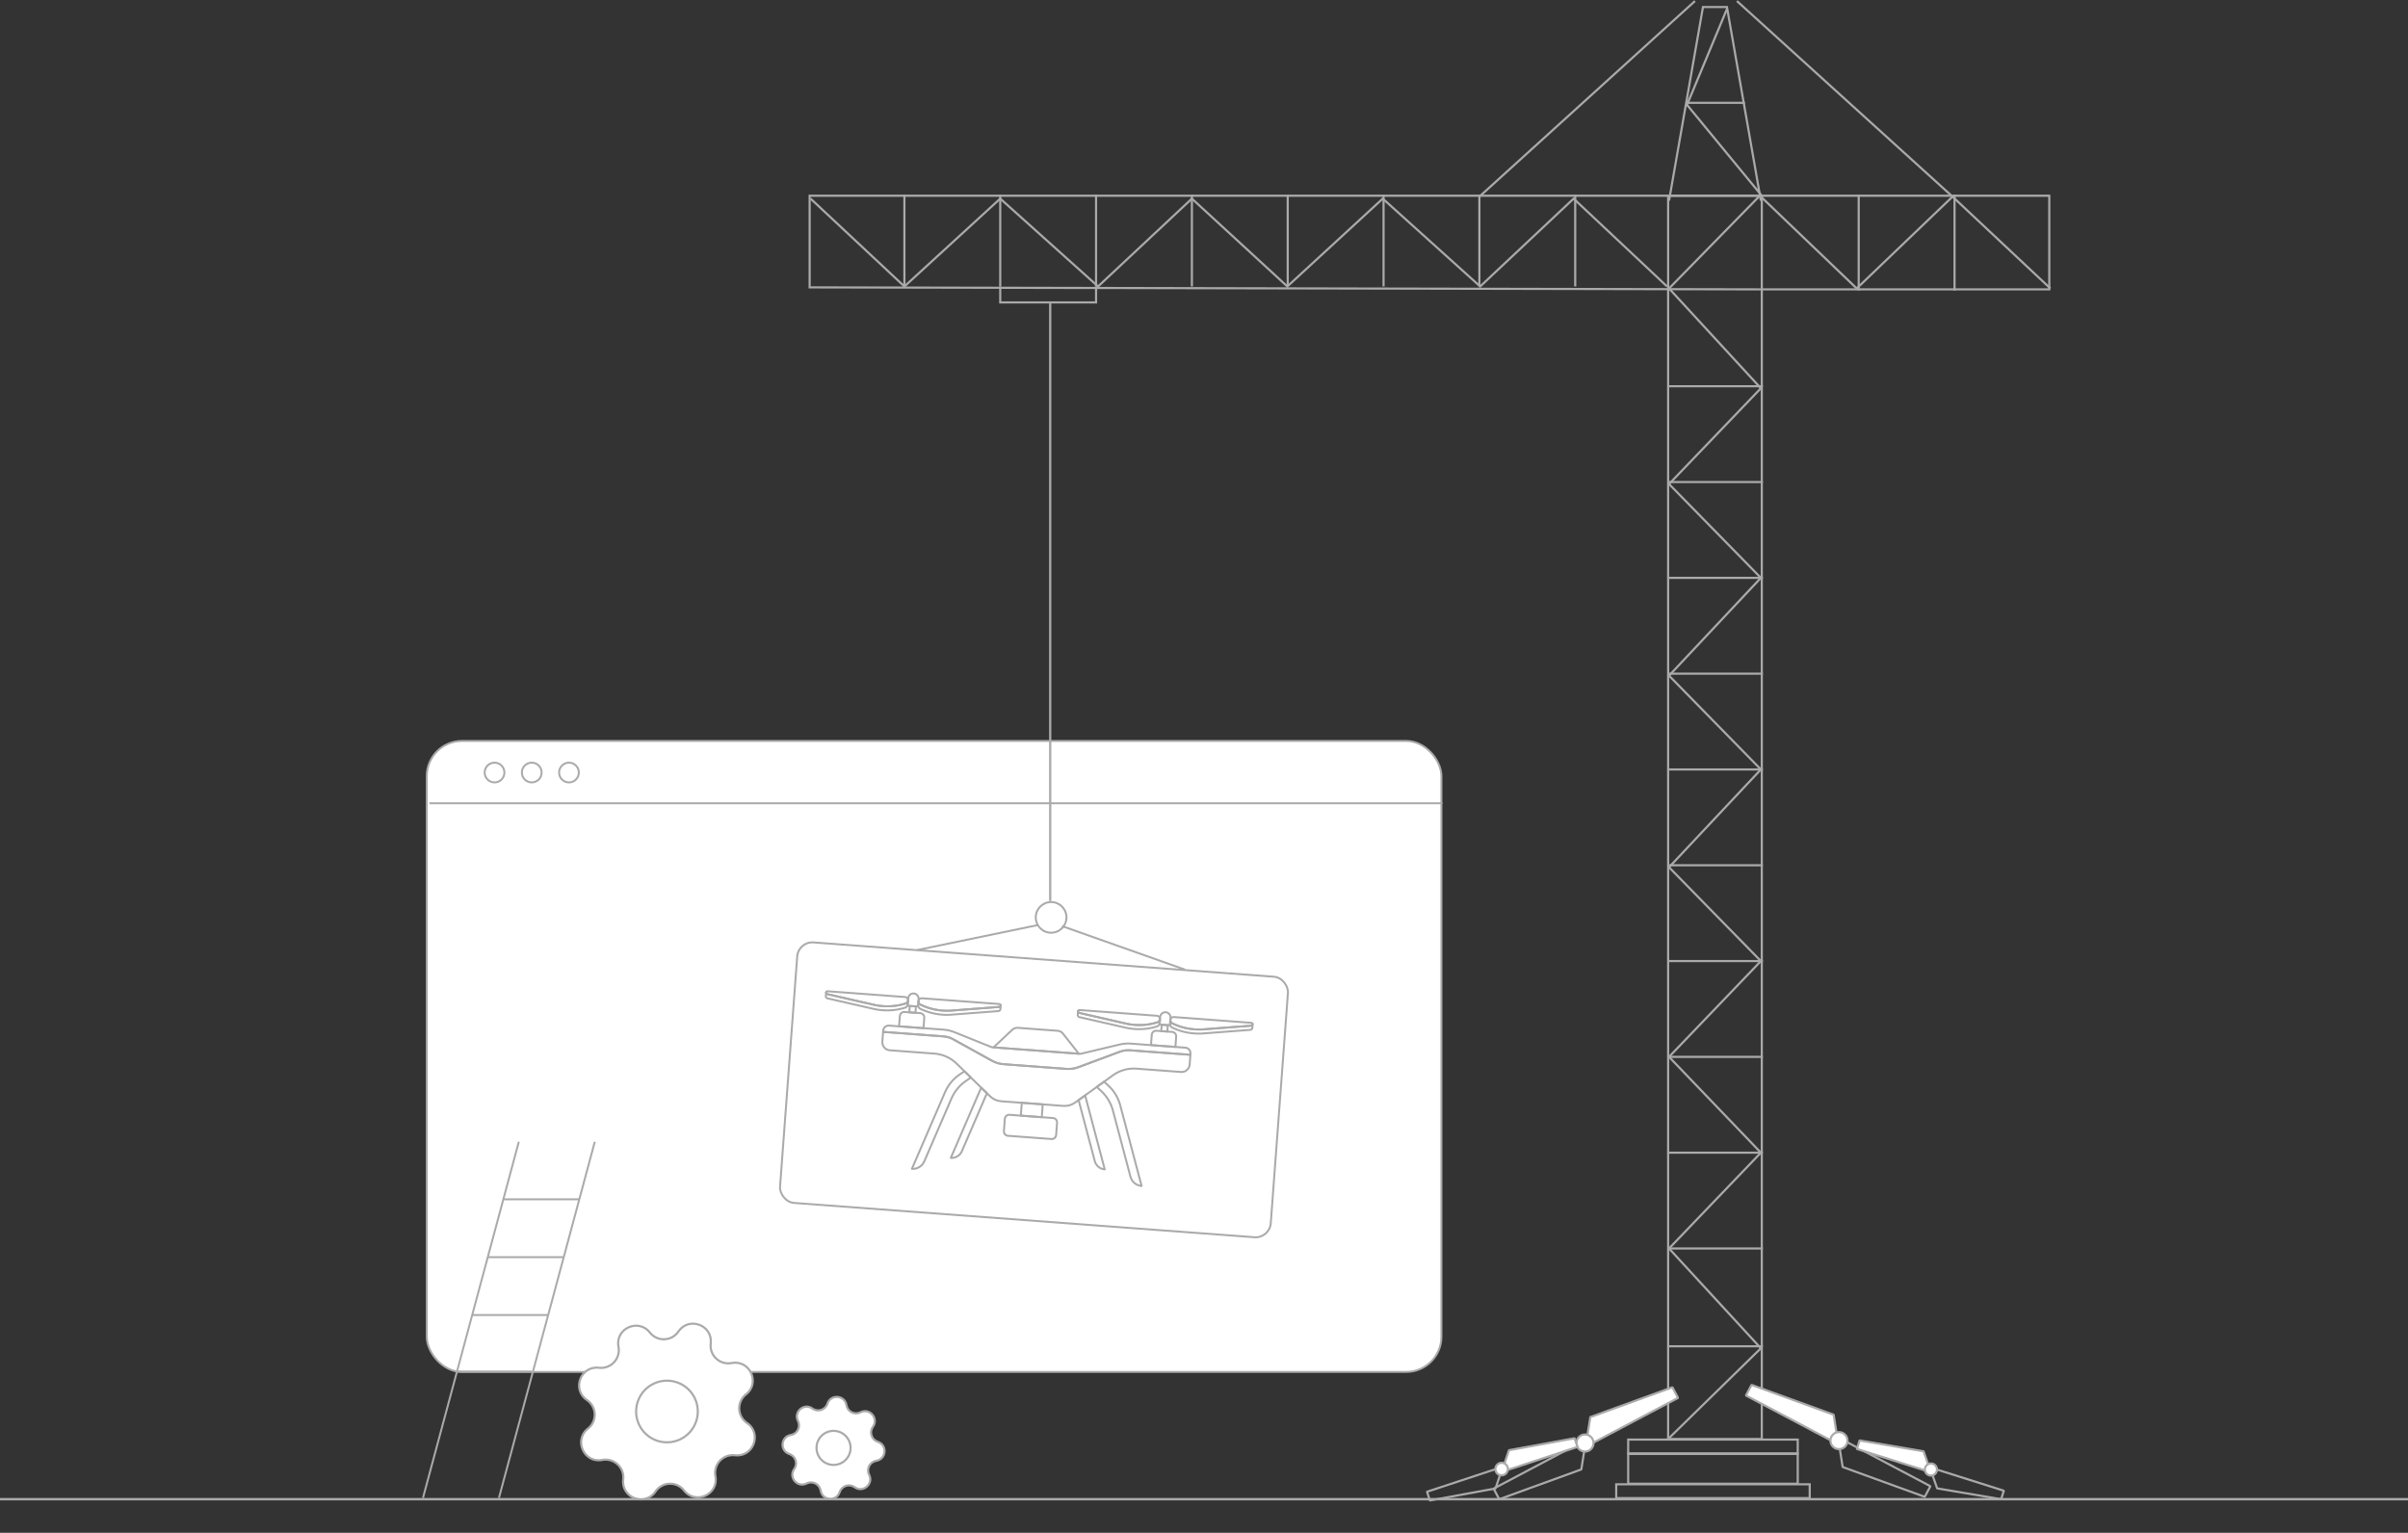 <svg xmlns="http://www.w3.org/2000/svg" width="1002" height="638" viewBox="0 0 1002 638" fill="none"><rect x="0" y="0" width="1002" height="638" fill="#333333" stroke="none"/><path d="M0 624L1002 624" stroke="#AAAAAA"></path><rect x="694.13" y="81.463" width="38.976" height="517.488" stroke="#AAAAAA" stroke-width="0.9"></rect><path d="M732.724 83.505L718.601 2.922H708.632L694.51 83.505" stroke="#AAAAAA" stroke-width="0.9"></path><path d="M694.51 598.57L732.724 561.186L694.51 519.649L732.724 479.773L694.51 439.897L732.724 400.021L694.51 360.975L732.724 320.269L694.51 281.223L732.724 240.517L694.51 201.472L732.724 161.596L694.51 120.058L732.724 81.013L701.987 43.629L718.601 3.753" stroke="#AAAAAA" stroke-width="0.9"></path><path d="M694.51 560.355H733.555" stroke="#AAAAAA" stroke-width="0.9"></path><path d="M694.51 519.649H733.555" stroke="#AAAAAA" stroke-width="0.9"></path><path d="M694.51 479.773H733.555" stroke="#AAAAAA" stroke-width="0.9"></path><path d="M694.51 439.897H733.555" stroke="#AAAAAA" stroke-width="0.9"></path><path d="M694.51 400.021H733.555" stroke="#AAAAAA" stroke-width="0.9"></path><path d="M694.51 360.145H733.555" stroke="#AAAAAA" stroke-width="0.9"></path><path d="M694.51 320.269H733.555" stroke="#AAAAAA" stroke-width="0.9"></path><path d="M694.51 280.393H733.555" stroke="#AAAAAA" stroke-width="0.9"></path><path d="M694.51 240.517H733.555" stroke="#AAAAAA" stroke-width="0.9"></path><path d="M694.51 200.641H733.555" stroke="#AAAAAA" stroke-width="0.9"></path><path d="M694.51 160.765H733.555" stroke="#AAAAAA" stroke-width="0.9"></path><path d="M731.893 81.463L852.733 81.463L852.733 120.439L731.894 120.439L731.893 120.439L336.907 119.609L336.907 81.463L731.893 81.463Z" stroke="#AAAAAA" stroke-width="0.9"></path><path d="M732.724 81.844L772.6 120.058L812.476 81.844M812.476 81.844L853.183 120.058M812.476 81.844L722.755 0.43" stroke="#AAAAAA" stroke-width="0.9"></path><path d="M813.308 81.013L813.308 120.889" stroke="#AAAAAA" stroke-width="0.9"></path><path d="M773.432 81.013L773.432 120.889" stroke="#AAAAAA" stroke-width="0.9"></path><path d="M726.078 42.798L701.986 42.798" stroke="#AAAAAA" stroke-width="0.9"></path><path d="M655.465 81.013L655.465 119.227" stroke="#AAAAAA" stroke-width="0.9"></path><path d="M615.589 81.013L615.589 119.227" stroke="#AAAAAA" stroke-width="0.9"></path><path d="M456.085 81.013L456.085 119.227" stroke="#AAAAAA" stroke-width="0.9"></path><path d="M416.209 81.013L416.209 119.227" stroke="#AAAAAA" stroke-width="0.9"></path><path d="M376.333 81.013L376.333 119.227" stroke="#AAAAAA" stroke-width="0.9"></path><path d="M575.713 81.013L575.713 119.227" stroke="#AAAAAA" stroke-width="0.9"></path><path d="M535.837 81.013L535.837 119.227" stroke="#AAAAAA" stroke-width="0.9"></path><path d="M495.961 81.013L495.961 119.227" stroke="#AAAAAA" stroke-width="0.9"></path><path d="M693.679 119.227L654.797 82.674L615.916 119.227L575.379 82.674L535.67 119.227L495.961 82.674" stroke="#AAAAAA" stroke-width="0.9"></path><path d="M495.961 82.674L456.916 119.227L416.209 82.674L376.333 119.227L337.288 82.674" stroke="#AAAAAA" stroke-width="0.9"></path><path d="M705.31 0.43L615.589 81.844" stroke="#AAAAAA" stroke-width="0.9"></path><path d="M416.209 119.227V125.873H456.085V119.227" stroke="#AAAAAA" stroke-width="0.9"></path><rect x="677.513" y="599.189" width="70.544" height="5.746" stroke="#AAAAAA" stroke-width="0.9"></rect><rect x="672.529" y="617.804" width="80.513" height="5.746" stroke="#AAAAAA" stroke-width="0.9"></rect><rect x="677.513" y="605.174" width="70.544" height="12.392" stroke="#AAAAAA" stroke-width="0.9"></rect><rect x="177.591" y="308.408" width="422.189" height="262.621" rx="14.646" fill="white" stroke="#AAAAAA" stroke-width="0.815"></rect><path d="M215.892 475.219L176 623.497" stroke="#AAAAAA" stroke-width="0.815"></path><path d="M247.503 475.219L207.611 623.497" stroke="#AAAAAA" stroke-width="0.815"></path><path d="M189.59 570.901H221.202" stroke="#AAAAAA" stroke-width="0.815"></path><path d="M196.769 547.351H228.381" stroke="#AAAAAA" stroke-width="0.815"></path><path d="M202.789 523.265H234.401" stroke="#AAAAAA" stroke-width="0.815"></path><path d="M209.409 499.18H241.022" stroke="#AAAAAA" stroke-width="0.815"></path><path d="M178.689 334.344H600.188" stroke="#AAAAAA" stroke-width="0.815"></path><path d="M240.862 321.548C240.862 323.817 239.022 325.656 236.753 325.656C234.484 325.656 232.645 323.817 232.645 321.548C232.645 319.279 234.484 317.44 236.753 317.44C239.022 317.44 240.862 319.279 240.862 321.548Z" stroke="#AAAAAA" stroke-width="0.815"></path><path d="M225.378 321.548C225.378 323.817 223.539 325.656 221.27 325.656C219.001 325.656 217.162 323.817 217.162 321.548C217.162 319.279 219.001 317.44 221.27 317.44C223.539 317.44 225.378 319.279 225.378 321.548Z" stroke="#AAAAAA" stroke-width="0.815"></path><path d="M209.895 321.548C209.895 323.817 208.056 325.656 205.787 325.656C203.518 325.656 201.678 323.817 201.678 321.548C201.678 319.279 203.518 317.44 205.787 317.44C208.056 317.44 209.895 319.279 209.895 321.548Z" stroke="#AAAAAA" stroke-width="0.815"></path><circle cx="437.387" cy="381.841" r="6.387" fill="white" stroke="#AAAAAA" stroke-width="0.815"></circle><path d="M382.913 421.698L376.396 421.212C375.388 421.137 374.511 421.892 374.436 422.9L374.117 427.19L384.281 427.948L384.6 423.657C384.675 422.65 383.92 421.773 382.913 421.698Z" stroke="#AAAAAA" stroke-width="0.815" stroke-linecap="round" stroke-linejoin="round"></path><path d="M381.125 418.891L378.572 418.701L378.374 421.36L380.927 421.55L381.125 418.891Z" stroke="#AAAAAA" stroke-width="0.815" stroke-linecap="round" stroke-linejoin="round"></path><path d="M381.374 418.91L378.322 418.683C377.967 418.656 377.71 418.348 377.736 418.002L377.922 415.507C378.011 414.317 379.052 413.419 380.242 413.508C381.433 413.597 382.33 414.638 382.241 415.829L382.055 418.324C382.029 418.679 381.72 418.936 381.374 418.91Z" stroke="#AAAAAA" stroke-width="0.815" stroke-linecap="round" stroke-linejoin="round"></path><path d="M343.759 413.038L343.757 413.058" stroke="#AAAAAA" stroke-width="0.815" stroke-linecap="round" stroke-linejoin="round"></path><path d="M376.794 417.7L376.104 417.9C372.306 418.997 368.302 419.123 364.409 418.389L344.301 413.793C343.959 413.719 343.732 413.403 343.758 413.057L343.639 414.651C343.608 415.063 343.88 415.431 344.288 415.529L364.282 420.098C368.175 420.822 372.17 420.705 375.977 419.608L376.588 419.432C377.229 419.248 377.696 418.675 377.746 418.003L377.848 416.64L377.808 416.656C377.675 417.148 377.307 417.555 376.804 417.701L376.794 417.7Z" stroke="#AAAAAA" stroke-width="0.815" stroke-linecap="round" stroke-linejoin="round"></path><path d="M344.301 413.793L364.409 418.389C368.302 419.113 372.296 418.996 376.103 417.9L376.794 417.7C377.297 417.554 377.665 417.147 377.798 416.656C377.824 416.571 377.849 416.486 377.856 416.39C377.91 415.67 377.368 415.041 376.648 414.987L344.324 412.578C344.045 412.557 343.799 412.761 343.768 413.039L343.767 413.058L343.757 413.057C343.732 413.403 343.959 413.719 344.301 413.793Z" stroke="#AAAAAA" stroke-width="0.815" stroke-linecap="round" stroke-linejoin="round"></path><path d="M416.394 418.451L416.392 418.47" stroke="#AAAAAA" stroke-width="0.815" stroke-linecap="round" stroke-linejoin="round"></path><path d="M383.032 418.165L383.686 418.465C387.278 420.113 391.22 420.831 395.179 420.682L415.745 419.117C416.095 419.095 416.366 418.816 416.392 418.47L416.273 420.063C416.243 420.476 415.919 420.799 415.502 420.836L395.051 422.391C391.094 422.53 387.161 421.822 383.558 420.173L382.98 419.908C382.373 419.631 381.996 418.995 382.046 418.323L382.147 416.961L382.184 416.983C382.243 417.489 382.547 417.946 383.023 418.165L383.032 418.165Z" stroke="#AAAAAA" stroke-width="0.815" stroke-linecap="round" stroke-linejoin="round"></path><path d="M415.746 419.117L395.179 420.682C391.222 420.821 387.289 420.113 383.686 418.465L383.033 418.165C382.557 417.946 382.253 417.489 382.195 416.983C382.182 416.895 382.169 416.807 382.176 416.711C382.23 415.992 382.859 415.45 383.579 415.503L415.903 417.912C416.182 417.933 416.396 418.171 416.384 418.45L416.383 418.469C416.357 418.815 416.086 419.094 415.736 419.116L415.746 419.117Z" stroke="#AAAAAA" stroke-width="0.815" stroke-linecap="round" stroke-linejoin="round"></path><path d="M487.737 429.51L481.22 429.024C480.212 428.949 479.336 429.704 479.261 430.712L478.941 435.002L489.105 435.759L489.424 431.469C489.5 430.461 488.745 429.585 487.737 429.51Z" stroke="#AAAAAA" stroke-width="0.815" stroke-linecap="round" stroke-linejoin="round"></path><path d="M485.948 426.703L483.396 426.513L483.197 429.171L485.75 429.362L485.948 426.703Z" stroke="#AAAAAA" stroke-width="0.815" stroke-linecap="round" stroke-linejoin="round"></path><path d="M486.199 426.722L483.147 426.494C482.791 426.468 482.535 426.159 482.56 425.814L482.746 423.318C482.835 422.128 483.877 421.231 485.067 421.32C486.257 421.408 487.154 422.45 487.065 423.64L486.879 426.135C486.853 426.491 486.544 426.747 486.199 426.722Z" stroke="#AAAAAA" stroke-width="0.815" stroke-linecap="round" stroke-linejoin="round"></path><path d="M448.592 420.85L448.59 420.87" stroke="#AAAAAA" stroke-width="0.815" stroke-linecap="round" stroke-linejoin="round"></path><path d="M481.617 425.512L480.927 425.711C477.13 426.809 473.125 426.935 469.232 426.201L449.125 421.604C448.783 421.531 448.555 421.215 448.581 420.869L448.462 422.462C448.432 422.875 448.703 423.243 449.111 423.341L469.105 427.909C472.998 428.634 476.993 428.516 480.8 427.42L481.411 427.243C482.052 427.06 482.52 426.486 482.57 425.815L482.671 424.452L482.631 424.468C482.498 424.96 482.13 425.367 481.627 425.513L481.617 425.512Z" stroke="#AAAAAA" stroke-width="0.815" stroke-linecap="round" stroke-linejoin="round"></path><path d="M449.133 421.605L469.241 426.201C473.134 426.926 477.129 426.808 480.935 425.712L481.626 425.512C482.129 425.367 482.497 424.96 482.63 424.468C482.656 424.383 482.682 424.298 482.689 424.202C482.742 423.482 482.2 422.853 481.481 422.799L449.156 420.39C448.878 420.37 448.631 420.573 448.601 420.851L448.599 420.87C448.573 421.216 448.801 421.532 449.143 421.605L449.133 421.605Z" stroke="#AAAAAA" stroke-width="0.815" stroke-linecap="round" stroke-linejoin="round"></path><path d="M521.217 426.262L521.215 426.282" stroke="#AAAAAA" stroke-width="0.815" stroke-linecap="round" stroke-linejoin="round"></path><path d="M487.865 425.978L488.519 426.277C492.111 427.925 496.053 428.643 500.012 428.494L520.579 426.929C520.928 426.907 521.199 426.628 521.225 426.282L521.106 427.876C521.076 428.288 520.752 428.612 520.335 428.648L499.884 430.203C495.927 430.342 491.994 429.634 488.391 427.986L487.813 427.72C487.206 427.444 486.829 426.807 486.879 426.136L486.98 424.773L487.017 424.795C487.076 425.301 487.38 425.758 487.856 425.977L487.865 425.978Z" stroke="#AAAAAA" stroke-width="0.815" stroke-linecap="round" stroke-linejoin="round"></path><path d="M520.569 426.928L500.002 428.493C496.045 428.633 492.112 427.925 488.509 426.276L487.856 425.977C487.38 425.758 487.077 425.301 487.018 424.795C487.005 424.707 486.992 424.619 486.999 424.523C487.053 423.803 487.682 423.261 488.402 423.315L520.727 425.724C521.005 425.745 521.219 425.983 521.208 426.262L521.206 426.281C521.181 426.626 520.909 426.905 520.56 426.928L520.569 426.928Z" stroke="#AAAAAA" stroke-width="0.815" stroke-linecap="round" stroke-linejoin="round"></path><path d="M493.272 436.07L470.525 434.375C469.009 434.262 467.485 434.38 466.001 434.732L449.613 438.636L412.729 435.887L397.1 429.598C395.685 429.029 394.196 428.686 392.679 428.573L369.933 426.878C368.685 426.785 367.592 427.727 367.499 428.975L367.461 429.493L392.587 431.365C394.017 431.472 395.415 431.885 396.665 432.586L412.802 441.519C414.266 442.333 415.89 442.811 417.56 442.935L443.781 444.889C445.451 445.014 447.129 444.772 448.697 444.194L465.979 437.751C467.329 437.254 468.763 437.042 470.193 437.149L495.32 439.021L495.358 438.503C495.451 437.255 494.51 436.162 493.262 436.069L493.272 436.07Z" stroke="#AAAAAA" stroke-width="0.815" stroke-linecap="round" stroke-linejoin="round"></path><path d="M407.956 453.453L395.651 481.942C397.618 482.089 399.468 480.972 400.25 479.158L410.348 455.793C410.454 455.541 410.579 455.289 410.703 455.048L408.319 452.718C408.195 452.959 408.081 453.202 407.975 453.455L407.956 453.453Z" stroke="#AAAAAA" stroke-width="0.815" stroke-linecap="round" stroke-linejoin="round"></path><path d="M399.368 447.216C396.666 449.031 394.535 451.594 393.241 454.586L379.455 486.507C381.662 486.671 383.724 485.416 384.609 483.388L395.921 457.208C397.194 454.253 399.283 451.726 401.937 449.916L404.002 448.497L401.33 445.885L399.369 447.206L399.368 447.216Z" stroke="#AAAAAA" stroke-width="0.815" stroke-linecap="round" stroke-linejoin="round"></path><path d="M449.034 458.686L455.558 483.29C456.063 485.2 457.726 486.578 459.694 486.725L451.747 456.726C451.68 456.461 451.593 456.203 451.516 455.947L448.813 457.897C448.9 458.155 448.986 458.422 449.053 458.687L449.034 458.686Z" stroke="#AAAAAA" stroke-width="0.815" stroke-linecap="round" stroke-linejoin="round"></path><path d="M458.225 454.111C460.58 456.304 462.263 459.112 463.093 462.214L470.4 489.781C470.965 491.917 472.828 493.465 475.035 493.63L466.133 460.018C465.296 456.867 463.578 454.018 461.165 451.821L459.422 450.224L456.392 452.411L458.224 454.121L458.225 454.111Z" stroke="#AAAAAA" stroke-width="0.815" stroke-linecap="round" stroke-linejoin="round"></path><path d="M470.202 437.159C468.772 437.053 467.329 437.254 465.988 437.762L448.706 444.204C447.137 444.792 445.46 445.024 443.79 444.9L417.569 442.946C415.899 442.821 414.276 442.333 412.811 441.529L396.674 432.597C395.414 431.904 394.026 431.482 392.596 431.376L367.47 429.503L367.167 433.563C367.03 435.406 368.416 437.015 370.258 437.152L388.839 438.537C392.314 438.796 395.581 440.274 398.073 442.709L401.329 445.895L404.001 448.507L408.319 452.727L410.703 455.057L411.953 456.28C413.203 457.502 414.847 458.242 416.594 458.372L442.478 460.301C444.225 460.431 445.96 459.943 447.378 458.919L448.795 457.896L451.498 455.945L456.394 452.411L459.423 450.224L463.116 447.556C465.941 445.518 469.392 444.54 472.866 444.798L491.447 446.183C493.29 446.32 494.899 444.935 495.036 443.092L495.338 439.032L470.212 437.16L470.202 437.159Z" stroke="#AAAAAA" stroke-width="0.815" stroke-linecap="round" stroke-linejoin="round"></path><path d="M442.247 430.125C441.753 429.5 440.943 429.101 440.06 429.036L423.6 427.809C422.717 427.743 421.856 428.027 421.276 428.562L413.42 435.949L448.912 438.593L442.237 430.124L442.247 430.125Z" stroke="#AAAAAA" stroke-width="0.815" stroke-linecap="round" stroke-linejoin="round"></path><path d="M438.183 465.357L420.063 464.006C419.067 463.932 418.199 464.68 418.124 465.676L417.742 470.801C417.668 471.798 418.416 472.666 419.412 472.74L437.533 474.09C438.529 474.165 439.397 473.417 439.471 472.42L439.853 467.295C439.928 466.299 439.18 465.431 438.183 465.357Z" stroke="#AAAAAA" stroke-width="0.815" stroke-linecap="round" stroke-linejoin="round"></path><path d="M433.897 459.662L425.173 459.012L424.774 464.358L433.499 465.008L433.897 459.662Z" stroke="#AAAAAA" stroke-width="0.815" stroke-linecap="round" stroke-linejoin="round"></path><rect x="332.199" y="391.791" width="204.76" height="108.73" rx="6.31" transform="rotate(4.262 332.199 391.791)" stroke="#AAAAAA" stroke-width="0.815"></rect><path d="M441.917 385.465L493.107 403.585" stroke="#AAAAAA" stroke-width="0.815"></path><path d="M431.951 385.012L381.667 395.431" stroke="#AAAAAA" stroke-width="0.815"></path><path d="M437 126V375" stroke="#AAAAAA" stroke-width="0.947"></path><path d="M661.748 589.888L660.591 597.198C660.587 597.224 660.593 597.25 660.608 597.271L662.846 600.468C662.875 600.509 662.93 600.522 662.975 600.499L698.168 581.887C698.217 581.861 698.235 581.8 698.209 581.752L695.959 577.497C695.936 577.453 695.884 577.433 695.837 577.45L661.813 589.81C661.779 589.822 661.754 589.852 661.748 589.888Z" fill="white" stroke="#AAAAAA" stroke-width="0.9"></path><path d="M659.178 604.204L658.015 611.553C658.009 611.589 657.984 611.619 657.95 611.631L623.926 623.992C623.879 624.009 623.827 623.989 623.803 623.945L621.553 619.69C621.528 619.641 621.546 619.581 621.595 619.555L655.982 601.369" stroke="#AAAAAA" stroke-width="0.9"></path><circle cx="659.543" cy="600.617" r="3.55" transform="rotate(62.127 659.543 600.617)" fill="white" stroke="#AAAAAA" stroke-width="0.9"></circle><path d="M627.883 603.66L626.08 609.016C626.074 609.035 626.075 609.055 626.083 609.073L627.361 611.766C627.378 611.8 627.418 611.817 627.454 611.805L656.326 602.276C656.366 602.263 656.388 602.22 656.375 602.18L655.223 598.689C655.211 598.653 655.174 598.631 655.136 598.638L627.942 603.609C627.914 603.614 627.892 603.633 627.883 603.66Z" fill="white" stroke="#AAAAAA" stroke-width="0.9"></path><path d="M624.123 614.111L622.31 619.497C622.301 619.523 622.279 619.543 622.252 619.548L595.057 624.518C595.02 624.525 594.983 624.503 594.971 624.467L593.819 620.977C593.806 620.937 593.827 620.894 593.867 620.88L622.078 611.569" stroke="#AAAAAA" stroke-width="0.9"></path><circle cx="624.855" cy="611.457" r="2.605" transform="rotate(71.734 624.855 611.457)" fill="white" stroke="#AAAAAA" stroke-width="0.9"></circle><path d="M763.015 588.888L764.172 596.198C764.176 596.224 764.17 596.25 764.155 596.271L761.917 599.468C761.888 599.509 761.833 599.522 761.788 599.499L726.595 580.887C726.546 580.861 726.528 580.8 726.553 580.752L728.803 576.497C728.827 576.453 728.879 576.433 728.926 576.45L762.95 588.81C762.984 588.822 763.009 588.852 763.015 588.888Z" fill="white" stroke="#AAAAAA" stroke-width="0.9"></path><path d="M765.584 603.204L766.748 610.553C766.754 610.589 766.779 610.619 766.813 610.631L800.837 622.992C800.884 623.009 800.936 622.989 800.959 622.945L803.209 618.69C803.235 618.641 803.217 618.581 803.168 618.555L768.78 600.369" stroke="#AAAAAA" stroke-width="0.9"></path><circle cx="4" cy="4" r="3.55" transform="matrix(-0.468 0.884 0.884 0.468 763.554 594.211)" fill="white" stroke="#AAAAAA" stroke-width="0.9"></circle><path d="M800.444 604.109L802.264 609.299C802.27 609.317 802.269 609.337 802.261 609.354L801.05 611.99C801.035 612.024 800.996 612.041 800.96 612.03L772.752 603.108C772.713 603.096 772.691 603.054 772.703 603.015L773.782 599.604C773.793 599.569 773.829 599.547 773.865 599.554L800.387 604.06C800.413 604.065 800.435 604.083 800.444 604.109Z" fill="white" stroke="#AAAAAA" stroke-width="0.9"></path><path d="M804.229 614.233L806.059 619.451C806.068 619.477 806.09 619.495 806.116 619.5L832.638 624.006C832.674 624.013 832.71 623.991 832.721 623.955L833.8 620.545C833.812 620.506 833.79 620.464 833.751 620.452L806.189 611.735" stroke="#AAAAAA" stroke-width="0.9"></path><circle cx="2.973" cy="2.973" r="2.523" transform="matrix(-0.302 0.953 0.953 0.302 801.547 607.928)" fill="white" stroke="#AAAAAA" stroke-width="0.9"></circle><path d="M282.311 554.203C286.645 547.803 296.657 551.539 295.737 559.214C295.599 560.367 295.735 561.536 296.133 562.627C296.532 563.717 297.183 564.698 298.033 565.49C298.882 566.281 299.907 566.861 301.023 567.181C302.139 567.502 303.314 567.555 304.455 567.335C312.045 565.876 316.485 575.597 310.408 580.379C309.496 581.096 308.766 582.018 308.277 583.071C307.789 584.123 307.556 585.276 307.597 586.436C307.638 587.595 307.952 588.729 308.514 589.744C309.075 590.76 309.868 591.628 310.829 592.279C317.229 596.613 313.493 606.625 305.818 605.705C304.665 605.567 303.496 605.703 302.405 606.102C301.315 606.5 300.334 607.151 299.542 608.001C298.751 608.85 298.171 609.875 297.85 610.991C297.53 612.107 297.477 613.283 297.697 614.423C299.156 622.013 289.435 626.453 284.653 620.376C283.936 619.464 283.014 618.734 281.961 618.246C280.908 617.757 279.756 617.524 278.596 617.565C277.436 617.606 276.303 617.92 275.287 618.482C274.272 619.043 273.403 619.836 272.752 620.797C268.418 627.197 258.407 623.461 259.326 615.786C259.465 614.633 259.329 613.464 258.93 612.373C258.531 611.283 257.881 610.302 257.031 609.51C256.182 608.719 255.157 608.139 254.041 607.819C252.925 607.498 251.749 607.445 250.609 607.665C243.019 609.124 238.579 599.403 244.656 594.621C245.568 593.904 246.298 592.982 246.786 591.929C247.275 590.877 247.508 589.724 247.467 588.564C247.426 587.404 247.112 586.271 246.55 585.255C245.989 584.24 245.195 583.372 244.235 582.72C237.835 578.386 241.571 568.375 249.246 569.295C250.399 569.433 251.568 569.297 252.659 568.898C253.749 568.5 254.73 567.849 255.521 566.999C256.313 566.15 256.893 565.125 257.213 564.009C257.534 562.893 257.587 561.717 257.367 560.577C255.908 552.987 265.629 548.547 270.41 554.624C273.509 558.557 279.507 558.339 282.311 554.203Z" fill="white" stroke="#AAAAAA" stroke-width="0.9" stroke-linecap="round" stroke-linejoin="round"></path><path d="M265.509 583.012C264.318 586.201 264.444 589.732 265.857 592.829C267.27 595.925 269.856 598.333 273.044 599.523C276.233 600.713 279.764 600.588 282.86 599.175C285.957 597.762 288.365 595.176 289.555 591.987C290.745 588.799 290.62 585.268 289.207 582.171C287.793 579.075 285.208 576.667 282.019 575.477C278.831 574.287 275.3 574.412 272.203 575.825C269.107 577.238 266.699 579.824 265.509 583.012Z" fill="white" stroke="#AAAAAA" stroke-width="0.9" stroke-linecap="round" stroke-linejoin="round"></path><path d="M344.317 584.24C345.643 580.181 351.527 580.639 352.209 584.854C352.311 585.487 352.561 586.088 352.939 586.606C353.317 587.124 353.812 587.546 354.383 587.836C354.955 588.127 355.587 588.279 356.229 588.279C356.87 588.279 357.502 588.128 358.074 587.838C361.882 585.906 365.72 590.391 363.223 593.856C362.848 594.375 362.601 594.976 362.502 595.61C362.403 596.243 362.455 596.891 362.653 597.5C362.852 598.109 363.191 598.663 363.644 599.117C364.097 599.57 364.65 599.911 365.259 600.11C369.318 601.436 368.86 607.32 364.645 608.002C364.012 608.104 363.411 608.354 362.893 608.732C362.375 609.11 361.953 609.605 361.663 610.177C361.372 610.748 361.22 611.381 361.22 612.022C361.22 612.663 361.371 613.296 361.661 613.867C363.593 617.675 359.108 621.513 355.643 619.016C355.124 618.641 354.523 618.394 353.889 618.295C353.256 618.196 352.609 618.248 351.999 618.446C351.39 618.645 350.836 618.984 350.382 619.437C349.929 619.89 349.588 620.443 349.389 621.053C348.063 625.111 342.179 624.653 341.497 620.438C341.395 619.805 341.145 619.205 340.767 618.686C340.389 618.168 339.894 617.747 339.322 617.456C338.751 617.165 338.119 617.013 337.477 617.013C336.836 617.013 336.203 617.164 335.632 617.455C331.824 619.386 327.986 614.901 330.483 611.437C330.858 610.917 331.105 610.316 331.204 609.683C331.303 609.049 331.251 608.402 331.053 607.792C330.854 607.183 330.515 606.629 330.062 606.175C329.609 605.722 329.056 605.382 328.446 605.182C324.388 603.856 324.846 597.972 329.061 597.29C329.694 597.188 330.294 596.938 330.813 596.56C331.331 596.182 331.752 595.687 332.043 595.116C332.334 594.544 332.486 593.912 332.486 593.27C332.486 592.629 332.335 591.997 332.045 591.425C330.113 587.617 334.598 583.779 338.062 586.277C340.307 587.892 343.458 586.863 344.317 584.24Z" fill="white" stroke="#AAAAAA" stroke-width="0.9" stroke-linecap="round" stroke-linejoin="round"></path><path d="M339.785 602.096C339.639 603.97 340.244 605.826 341.466 607.254C342.688 608.683 344.428 609.567 346.302 609.713C348.177 609.859 350.032 609.255 351.461 608.033C352.889 606.811 353.774 605.071 353.92 603.197C354.066 601.322 353.461 599.467 352.239 598.038C351.017 596.61 349.277 595.725 347.403 595.579C345.529 595.433 343.673 596.037 342.245 597.26C340.816 598.482 339.931 600.221 339.785 602.096Z" fill="white" stroke="#AAAAAA" stroke-width="0.9" stroke-linecap="round" stroke-linejoin="round"></path></svg>
